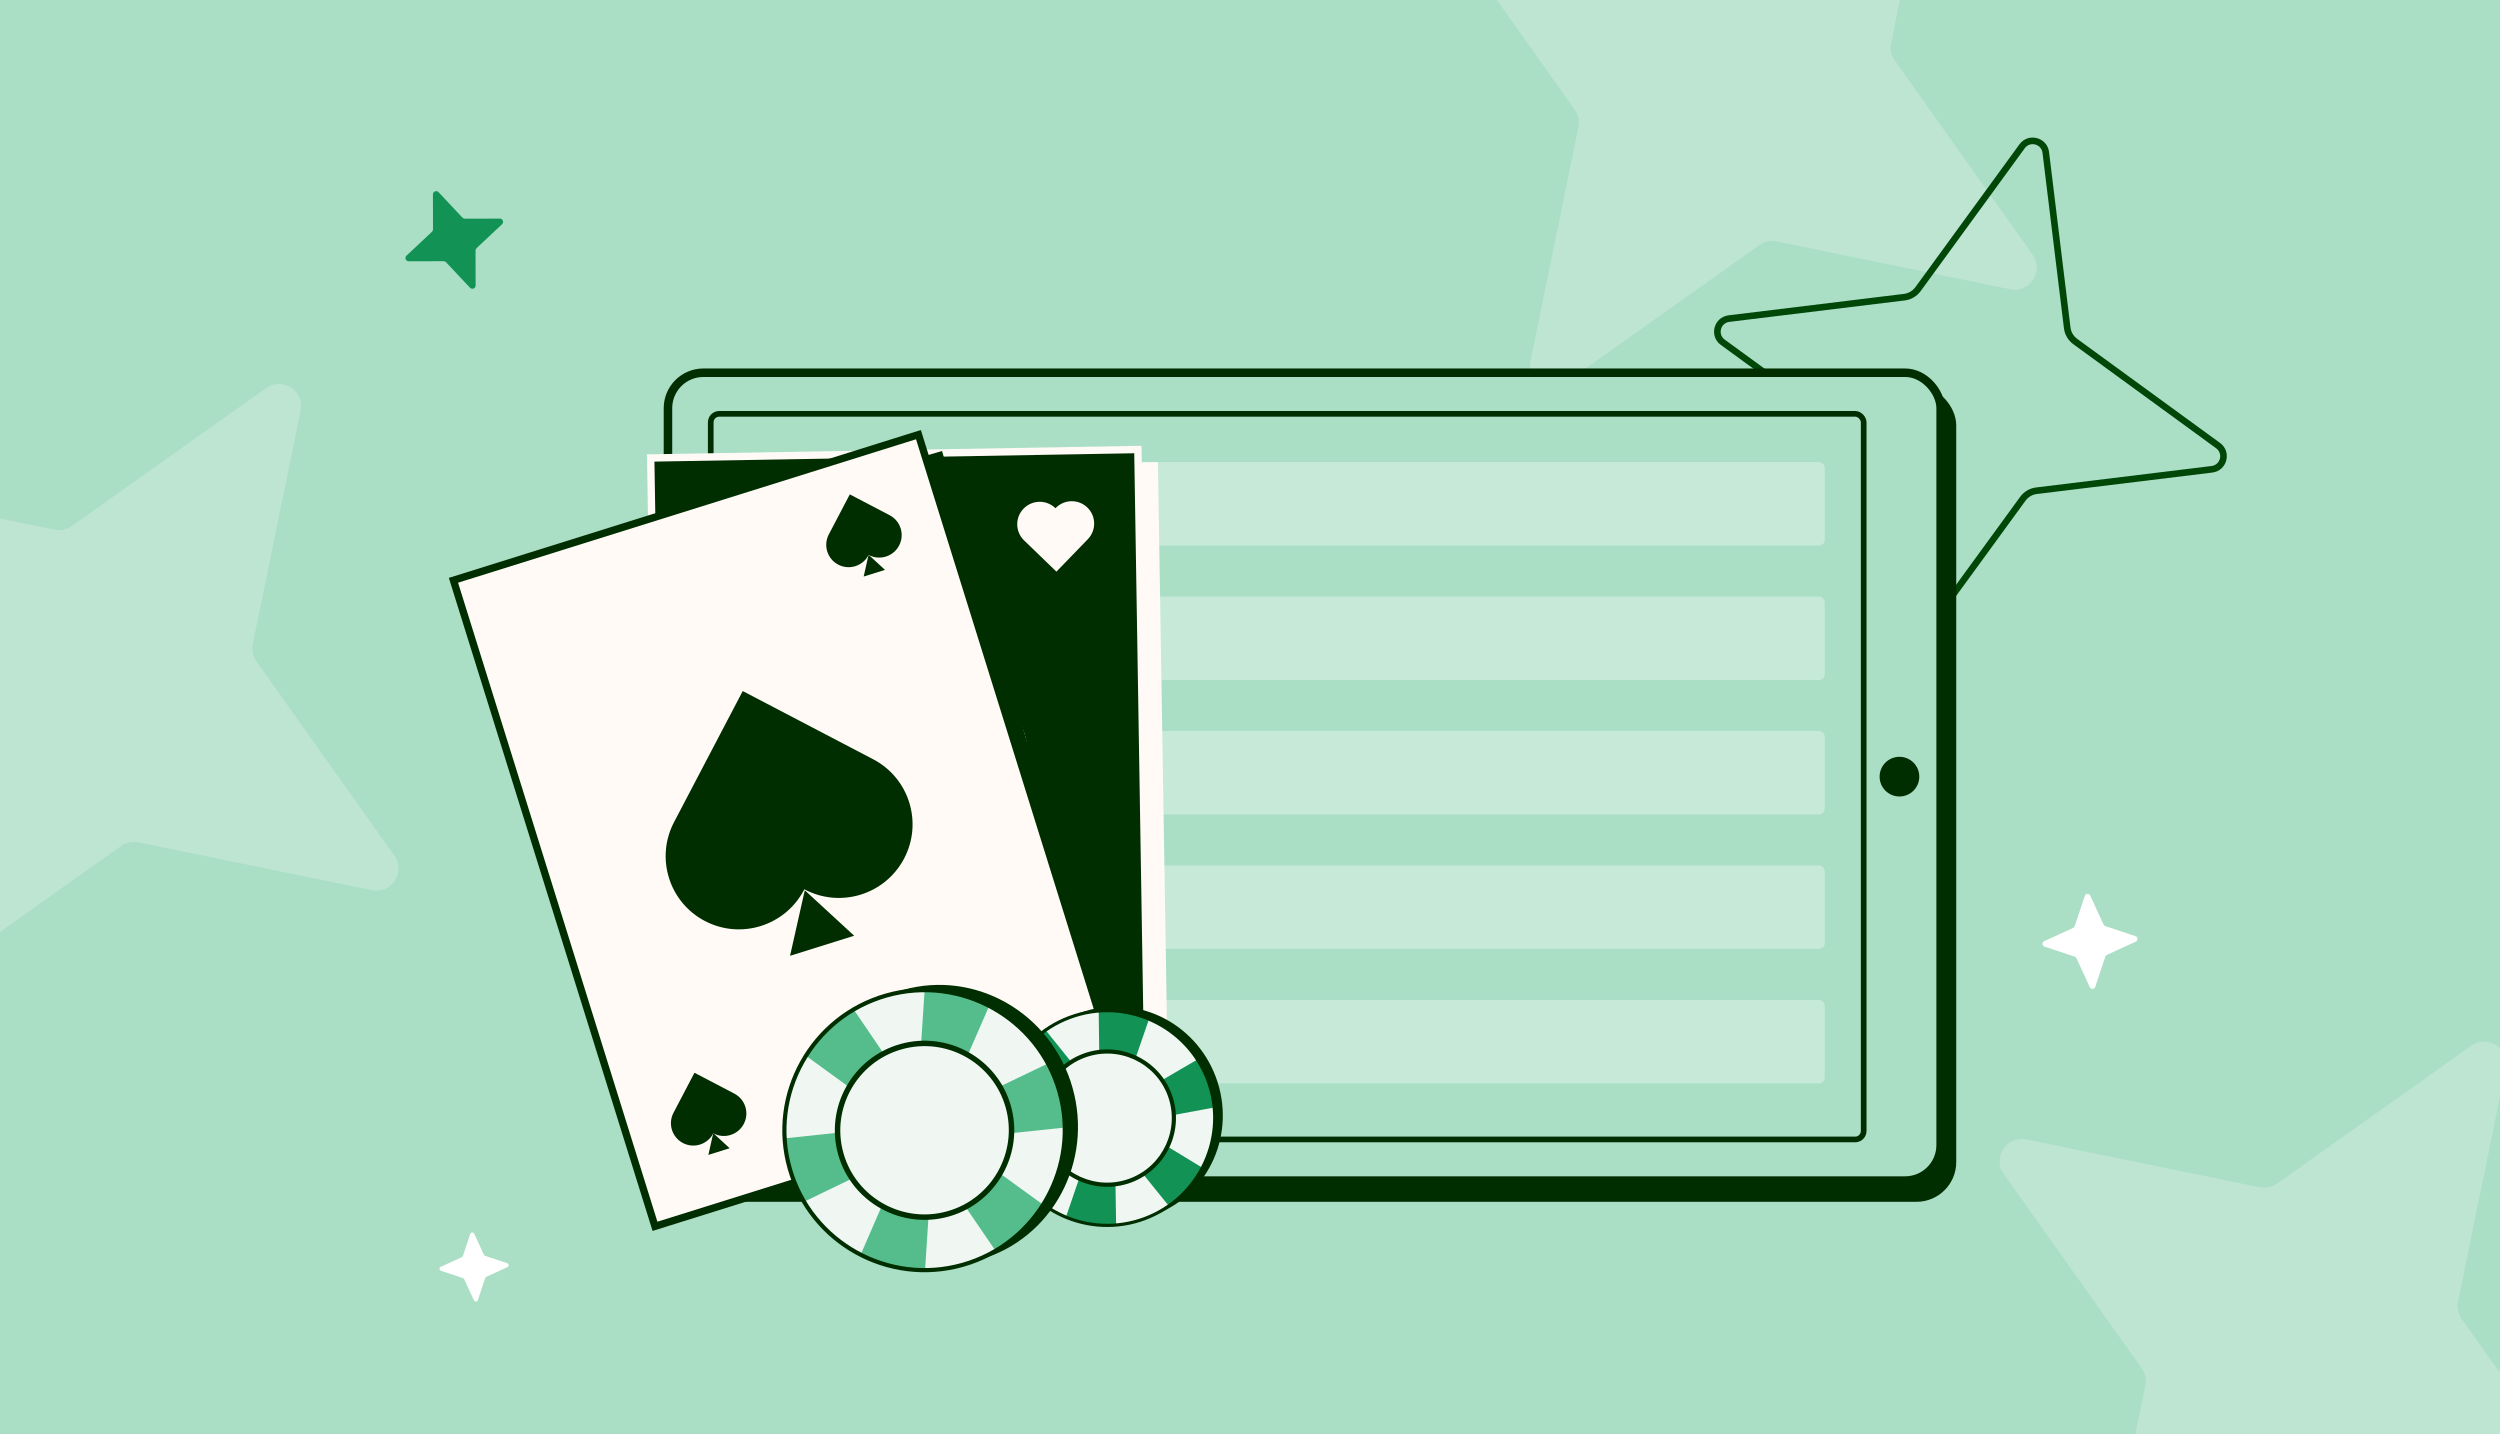 <svg width="441" height="253" viewBox="0 0 441 253" fill="none" xmlns="http://www.w3.org/2000/svg">
<rect x="0" y="0" width="441" height="253" fill="#333333" stroke="none"/>
<g clip-path="url(#clip0_11516_29040)">
<rect width="441" height="253" fill="#AADEC5"/>
<path d="M334.234 10.661L358.57 44.944C360.608 47.819 358.089 51.733 354.598 51.035L313.412 42.592C312.371 42.373 311.266 42.606 310.363 43.234L276.08 67.57C273.205 69.608 269.291 67.089 269.989 63.598L278.433 22.412C278.651 21.371 278.418 20.266 277.79 19.363L253.454 -14.92C251.416 -17.795 253.935 -21.709 257.426 -21.011L298.612 -12.568C299.653 -12.349 300.758 -12.582 301.661 -13.21L335.944 -37.546C338.819 -39.584 342.733 -37.065 342.035 -33.574L333.592 7.612C333.373 8.653 333.606 9.759 334.234 10.661Z" fill="#D5EFE2" fill-opacity="0.45"/>
<path d="M434.234 232.661L458.57 266.944C460.608 269.819 458.089 273.733 454.598 273.035L413.412 264.592C412.371 264.373 411.266 264.606 410.363 265.234L376.08 289.57C373.205 291.608 369.291 289.089 369.989 285.598L378.433 244.412C378.651 243.371 378.418 242.266 377.79 241.363L353.454 207.08C351.416 204.205 353.935 200.291 357.426 200.989L398.612 209.433C399.653 209.651 400.758 209.418 401.661 208.79L435.944 184.454C438.819 182.416 442.733 184.936 442.035 188.426L433.592 229.612C433.373 230.653 433.606 231.759 434.234 232.661Z" fill="#D5EFE2" fill-opacity="0.45"/>
<path d="M45.234 116.661L69.57 150.944C71.608 153.819 69.088 157.733 65.598 157.035L24.412 148.592C23.371 148.373 22.266 148.606 21.363 149.234L-12.92 173.57C-15.795 175.608 -19.709 173.089 -19.011 169.598L-10.568 128.412C-10.349 127.371 -10.582 126.266 -11.21 125.363L-35.546 91.08C-37.584 88.205 -35.065 84.291 -31.574 84.989L9.612 93.433C10.653 93.651 11.758 93.418 12.661 92.79L46.944 68.454C49.819 66.416 53.733 68.936 53.035 72.426L44.592 113.612C44.373 114.653 44.606 115.759 45.234 116.661Z" fill="#D5EFE2" fill-opacity="0.45"/>
<path fill-rule="evenodd" clip-rule="evenodd" d="M365.714 60.703C364.812 60.033 364.212 59.027 364.081 57.914C364.08 57.913 364.08 57.912 364.08 57.911L360.298 26.96C360.297 26.959 360.297 26.959 360.297 26.958C360.095 25.385 358.091 24.883 357.172 26.143C357.172 26.143 357.172 26.144 357.172 26.143L338.797 51.363C338.127 52.264 337.121 52.864 336.008 52.996C336.007 52.996 336.006 52.996 336.005 52.996L305.054 56.779C305.053 56.779 305.052 56.779 305.052 56.779C303.479 56.981 302.976 58.984 304.237 59.904M304.237 59.904L329.456 78.279C330.358 78.95 330.958 79.955 331.089 81.068C331.089 81.069 331.089 81.07 331.09 81.071L334.872 112.022C334.872 112.023 334.872 112.024 334.873 112.025C335.074 113.597 337.078 114.1 337.998 112.839L356.373 87.62C357.043 86.718 358.049 86.119 359.162 85.987C359.163 85.987 359.164 85.987 359.165 85.987L390.116 82.204C390.117 82.204 390.118 82.204 390.119 82.204C391.691 82.001 392.193 79.998 390.932 79.078L365.714 60.703M390.263 83.359L359.301 87.143C358.517 87.235 357.794 87.66 357.308 88.314L338.939 113.525C337.398 115.637 334.05 114.789 333.717 112.169L329.933 81.207C329.841 80.423 329.417 79.701 328.762 79.214L303.551 60.845C301.439 59.305 302.287 55.957 304.907 55.624L335.869 51.84C336.653 51.748 337.376 51.323 337.862 50.668L356.231 25.458C357.772 23.345 361.119 24.193 361.452 26.813L365.237 57.776C365.329 58.559 365.753 59.282 366.408 59.769L391.619 78.137C393.731 79.678 392.883 83.026 390.263 83.359Z" fill="#004708"/>
<rect x="119.829" y="68.75" width="224.5" height="142.5" rx="6.25" fill="#002E00" stroke="#002E00" stroke-width="1.5"/>
<rect x="117.829" y="65.75" width="224.5" height="142.5" rx="6.25" fill="#AADEC5" stroke="#002E00" stroke-width="1.5"/>
<rect x="125.374" y="73" width="203.38" height="128" rx="1.5" fill="#AADEC5" stroke="#002E00"/>
<circle cx="335.064" cy="137" r="3.5" fill="#002E00"/>
<rect opacity="0.76" x="132.097" y="81.514" width="189.8" height="14.719" rx="1" fill="#D5EFE2" fill-opacity="0.86"/>
<rect opacity="0.76" x="132.097" y="105.232" width="189.8" height="14.719" rx="1" fill="#D5EFE2" fill-opacity="0.86"/>
<rect opacity="0.76" x="132.097" y="128.951" width="189.8" height="14.719" rx="1" fill="#D5EFE2" fill-opacity="0.86"/>
<rect opacity="0.76" x="132.097" y="152.67" width="189.8" height="14.719" rx="1" fill="#D5EFE2" fill-opacity="0.86"/>
<rect opacity="0.76" x="132.097" y="176.389" width="189.8" height="14.719" rx="1" fill="#D5EFE2" fill-opacity="0.86"/>
<path d="M119.59 82.987L204.253 81.514L206.193 201.814L121.53 203.287L119.59 82.987Z" fill="#FFFAF5"/>
<path d="M202.644 198.659L200.719 79.294L114.784 80.789L116.709 200.155L202.644 198.659Z" fill="#002E00" stroke="#FFFAF5" stroke-width="1.3"/>
<path d="M177.356 123.957C172.222 118.998 164.029 119.14 159.057 124.276L158.957 124.378L158.879 124.302C153.731 119.329 145.517 119.473 140.532 124.621C135.547 129.771 135.681 137.977 140.828 142.949L159.504 160.99L177.65 142.235C182.622 137.099 182.489 128.916 177.355 123.956L177.356 123.957Z" fill="#FFFAF5"/>
<path d="M191.806 89.524C190.237 88.008 187.733 88.051 186.214 89.621L186.184 89.653L186.161 89.629C184.588 88.11 182.078 88.153 180.555 89.726C179.033 91.299 179.073 93.806 180.645 95.326L186.352 100.838L191.897 95.109C193.416 93.539 193.376 91.038 191.807 89.523L191.806 89.524Z" fill="#FFFAF5"/>
<path d="M136.715 179.668C135.146 178.152 132.643 178.195 131.124 179.765L131.094 179.797L131.07 179.773C129.498 178.254 126.987 178.297 125.465 179.87C123.942 181.443 123.982 183.951 125.555 185.47L131.261 190.982L136.806 185.253C138.325 183.683 138.285 181.182 136.716 179.667L136.715 179.668Z" fill="#FFFAF5"/>
<path d="M83.838 103.697L166.176 79.552L198.882 191.573L116.544 215.719L83.838 103.697Z" fill="#002E00"/>
<path d="M197.562 190.629L162.013 76.67L79.99 102.364L115.54 216.323L197.562 190.629Z" fill="#FFFAF5" stroke="#002E00" stroke-width="1.3"/>
<path d="M124.352 162.468C130.678 165.776 138.499 163.327 141.818 156.997L141.884 156.871L141.98 156.921C148.323 160.237 156.163 157.782 159.49 151.436C162.818 145.089 160.375 137.255 154.031 133.937L131.018 121.903L118.905 145.016C115.585 151.347 118.023 159.161 124.349 162.469L124.352 162.468Z" fill="#002E00"/>
<path d="M120.468 201.63C122.401 202.64 124.791 201.892 125.805 199.958L125.825 199.919L125.855 199.935C127.792 200.949 130.188 200.198 131.205 198.258C132.223 196.319 131.476 193.925 129.536 192.912L122.505 189.235L118.804 196.296C117.79 198.23 118.534 200.618 120.467 201.628L120.468 201.63Z" fill="#002E00"/>
<path d="M147.866 99.603C149.799 100.614 152.189 99.866 153.203 97.932L153.223 97.892L153.252 97.909C155.19 98.923 157.586 98.172 158.603 96.232C159.62 94.293 158.873 91.898 156.934 90.885L149.903 87.208L146.202 94.27C145.188 96.204 145.932 98.592 147.865 99.602L147.866 99.603Z" fill="#002E00"/>
<path d="M141.966 157.047L150.674 165.062L139.364 168.605L141.966 157.047Z" fill="#002E00"/>
<path d="M153.218 97.863L156.111 100.525L152.354 101.702L153.218 97.863Z" fill="#002E00"/>
<path d="M125.819 199.886L128.71 202.548L124.954 203.724L125.819 199.886Z" fill="#002E00"/>
<path d="M203.794 214.228C194.234 217.794 183.516 212.726 179.855 202.91C176.194 193.093 180.976 182.245 190.535 178.68C200.095 175.114 210.812 180.182 214.474 189.998C218.135 199.815 213.353 210.663 203.794 214.228Z" fill="#002E00"/>
<path d="M201.93 214.963C192.113 218.624 181.192 213.648 177.537 203.849C173.882 194.05 178.878 183.138 188.695 179.476C198.511 175.815 209.433 180.791 213.087 190.59C216.742 200.389 211.747 211.302 201.93 214.963Z" fill="#F0F7F3"/>
<path d="M213.088 190.588C213.674 192.16 214.036 193.761 214.192 195.357L195.89 198.766L179.827 208.174C178.901 206.865 178.124 205.419 177.538 203.847C177.044 202.524 176.714 201.179 176.526 199.835L194.995 196.365L211.225 186.894C211.963 188.032 212.595 189.265 213.088 190.588Z" fill="#129355"/>
<path d="M197.944 178.498C199.603 178.761 201.178 179.233 202.646 179.88L196.597 197.464L196.883 216.05C195.286 216.212 193.643 216.178 191.983 215.916C190.586 215.694 189.251 215.322 187.987 214.825L194.064 197.064L193.806 178.303C195.162 178.221 196.547 178.276 197.944 178.498Z" fill="#129355"/>
<path d="M180.845 185.05C181.953 183.788 183.197 182.71 184.53 181.816L196.177 196.3L212.06 205.972C211.345 207.407 210.433 208.776 209.324 210.038C208.388 211.1 207.36 212.028 206.261 212.832L194.48 198.23L178.463 188.441C179.119 187.252 179.909 186.112 180.842 185.051L180.845 185.05Z" fill="#129355"/>
<path d="M202.027 215.223C211.976 211.513 217.054 200.418 213.352 190.49C209.649 180.562 198.544 175.5 188.596 179.211C178.647 182.921 173.568 194.015 177.272 203.946C180.976 213.877 192.079 218.936 202.028 215.226L202.027 215.223ZM188.793 179.739C198.448 176.138 209.228 181.05 212.822 190.687C216.417 200.325 211.486 211.096 201.831 214.697C192.176 218.298 181.396 213.387 177.801 203.749C174.207 194.111 179.138 183.34 188.793 179.739Z" fill="#002E00"/>
<path d="M199.357 208.099C193.348 210.34 186.663 207.294 184.425 201.295C182.188 195.296 185.245 188.616 191.254 186.375C197.263 184.134 203.948 187.18 206.186 193.179C208.423 199.178 205.366 205.858 199.357 208.099Z" fill="#F0F7F3"/>
<path d="M199.542 208.591C205.813 206.252 209.016 199.254 206.681 192.993C204.346 186.731 197.343 183.54 191.071 185.879C184.8 188.218 181.597 195.216 183.932 201.477C186.267 207.738 193.27 210.93 199.542 208.591ZM191.33 186.571C197.22 184.374 203.795 187.371 205.988 193.251C208.181 199.131 205.174 205.702 199.284 207.898C193.394 210.095 186.819 207.099 184.625 201.219C182.432 195.338 185.439 188.768 191.33 186.571Z" fill="#002E00"/>
<path d="M172.784 222.216C159.989 225.857 146.586 218.157 142.847 205.018C139.109 191.879 146.451 178.276 159.246 174.635C172.042 170.995 185.445 178.695 189.183 191.834C192.922 204.973 185.58 218.576 172.784 222.216Z" fill="#002E00"/>
<path d="M169.859 223.107C156.719 226.846 143.041 219.244 139.31 206.127C135.578 193.011 143.204 179.347 156.344 175.609C169.484 171.87 183.161 179.472 186.893 192.589C190.625 205.705 182.998 219.368 169.859 223.107Z" fill="#F0F7F3"/>
<path d="M186.893 192.587C187.491 194.691 187.795 196.809 187.831 198.901L163.69 201.428L141.834 211.988C140.768 210.19 139.908 208.23 139.309 206.126C138.805 204.355 138.516 202.573 138.412 200.806L162.776 198.215L184.855 187.592C185.696 189.149 186.389 190.816 186.893 192.587Z" fill="#55BD8B"/>
<path d="M168.467 175.301C170.596 175.815 172.594 176.592 174.434 177.585L164.745 199.811L163.185 223.997C161.093 224.042 158.961 223.828 156.831 223.314C155.039 222.88 153.342 222.258 151.75 221.481L161.494 199.028L163.108 174.617C164.879 174.652 166.675 174.867 168.467 175.301Z" fill="#55BD8B"/>
<path d="M145.562 182.04C147.135 180.515 148.863 179.243 150.689 178.219L164.321 198.255L183.96 212.477C182.881 214.266 181.553 215.951 179.981 217.476C178.654 218.759 177.221 219.859 175.71 220.789L161.915 200.586L142.114 186.2C143.091 184.722 144.236 183.323 145.559 182.041L145.562 182.04Z" fill="#55BD8B"/>
<path d="M169.958 223.457C183.274 219.668 191.028 205.777 187.247 192.488C183.466 179.199 169.559 171.467 156.243 175.255C142.927 179.044 135.173 192.936 138.955 206.228C142.737 219.52 156.643 227.25 169.959 223.461L169.958 223.457ZM156.444 175.962C169.367 172.286 182.868 179.79 186.538 192.689C190.209 205.589 182.68 219.077 169.758 222.754C156.835 226.431 143.334 218.927 139.663 206.027C135.993 193.127 143.521 179.639 156.444 175.962Z" fill="#002E00"/>
<path d="M167.228 213.921C159.185 216.209 150.813 211.555 148.528 203.525C146.244 195.496 150.912 187.132 158.955 184.843C166.997 182.555 175.369 187.209 177.654 195.238C179.939 203.268 175.271 211.632 167.228 213.921Z" fill="#F0F7F3"/>
<path d="M167.416 214.581C175.81 212.193 180.7 203.43 178.316 195.05C175.931 186.669 167.16 181.794 158.766 184.182C150.372 186.57 145.482 195.333 147.866 203.713C150.251 212.094 159.021 216.969 167.416 214.581ZM159.03 185.108C166.914 182.865 175.148 187.443 177.388 195.314C179.627 203.184 175.036 211.411 167.152 213.654C159.268 215.898 151.034 211.32 148.794 203.449C146.555 195.579 151.146 187.352 159.03 185.108Z" fill="#002E00"/>
<path d="M371.374 163.365L376.701 165.134C377.148 165.283 377.186 165.903 376.755 166.104L371.654 168.447C371.524 168.506 371.424 168.618 371.376 168.757L369.607 174.084C369.458 174.53 368.838 174.568 368.637 174.137L366.294 169.036C366.236 168.907 366.123 168.806 365.984 168.759L360.657 166.989C360.211 166.841 360.173 166.22 360.604 166.02L365.705 163.677C365.834 163.618 365.935 163.506 365.982 163.367L367.752 158.04C367.901 157.593 368.521 157.555 368.721 157.986L371.064 163.087C371.123 163.217 371.235 163.317 371.374 163.365Z" fill="white"/>
<path d="M85.584 221.534L89.459 222.821C89.783 222.929 89.811 223.381 89.497 223.526L85.788 225.23C85.694 225.273 85.62 225.355 85.586 225.456L84.299 229.33C84.191 229.654 83.74 229.682 83.594 229.369L81.89 225.659C81.847 225.565 81.766 225.492 81.665 225.457L77.79 224.17C77.466 224.062 77.438 223.611 77.752 223.465L81.461 221.761C81.555 221.719 81.629 221.637 81.663 221.536L82.95 217.662C83.058 217.337 83.509 217.31 83.655 217.623L85.359 221.333C85.402 221.427 85.483 221.5 85.584 221.534Z" fill="white"/>
<path d="M82 38.577L88.168 38.562C88.685 38.561 88.941 39.194 88.562 39.554L84.064 43.774C83.95 43.88 83.884 44.033 83.883 44.194L83.898 50.362C83.899 50.879 83.266 51.134 82.906 50.755L78.686 46.258C78.58 46.144 78.427 46.078 78.266 46.077L72.099 46.091C71.582 46.092 71.326 45.459 71.705 45.1L76.202 40.879C76.317 40.773 76.382 40.621 76.383 40.46L76.369 34.292C76.368 33.775 77.001 33.519 77.36 33.898L81.581 38.396C81.687 38.51 81.839 38.576 82 38.577Z" fill="#129355"/>
</g>
<defs>
<clipPath id="clip0_11516_29040">
<rect width="441" height="253" fill="white"/>
</clipPath>
</defs>
</svg>
